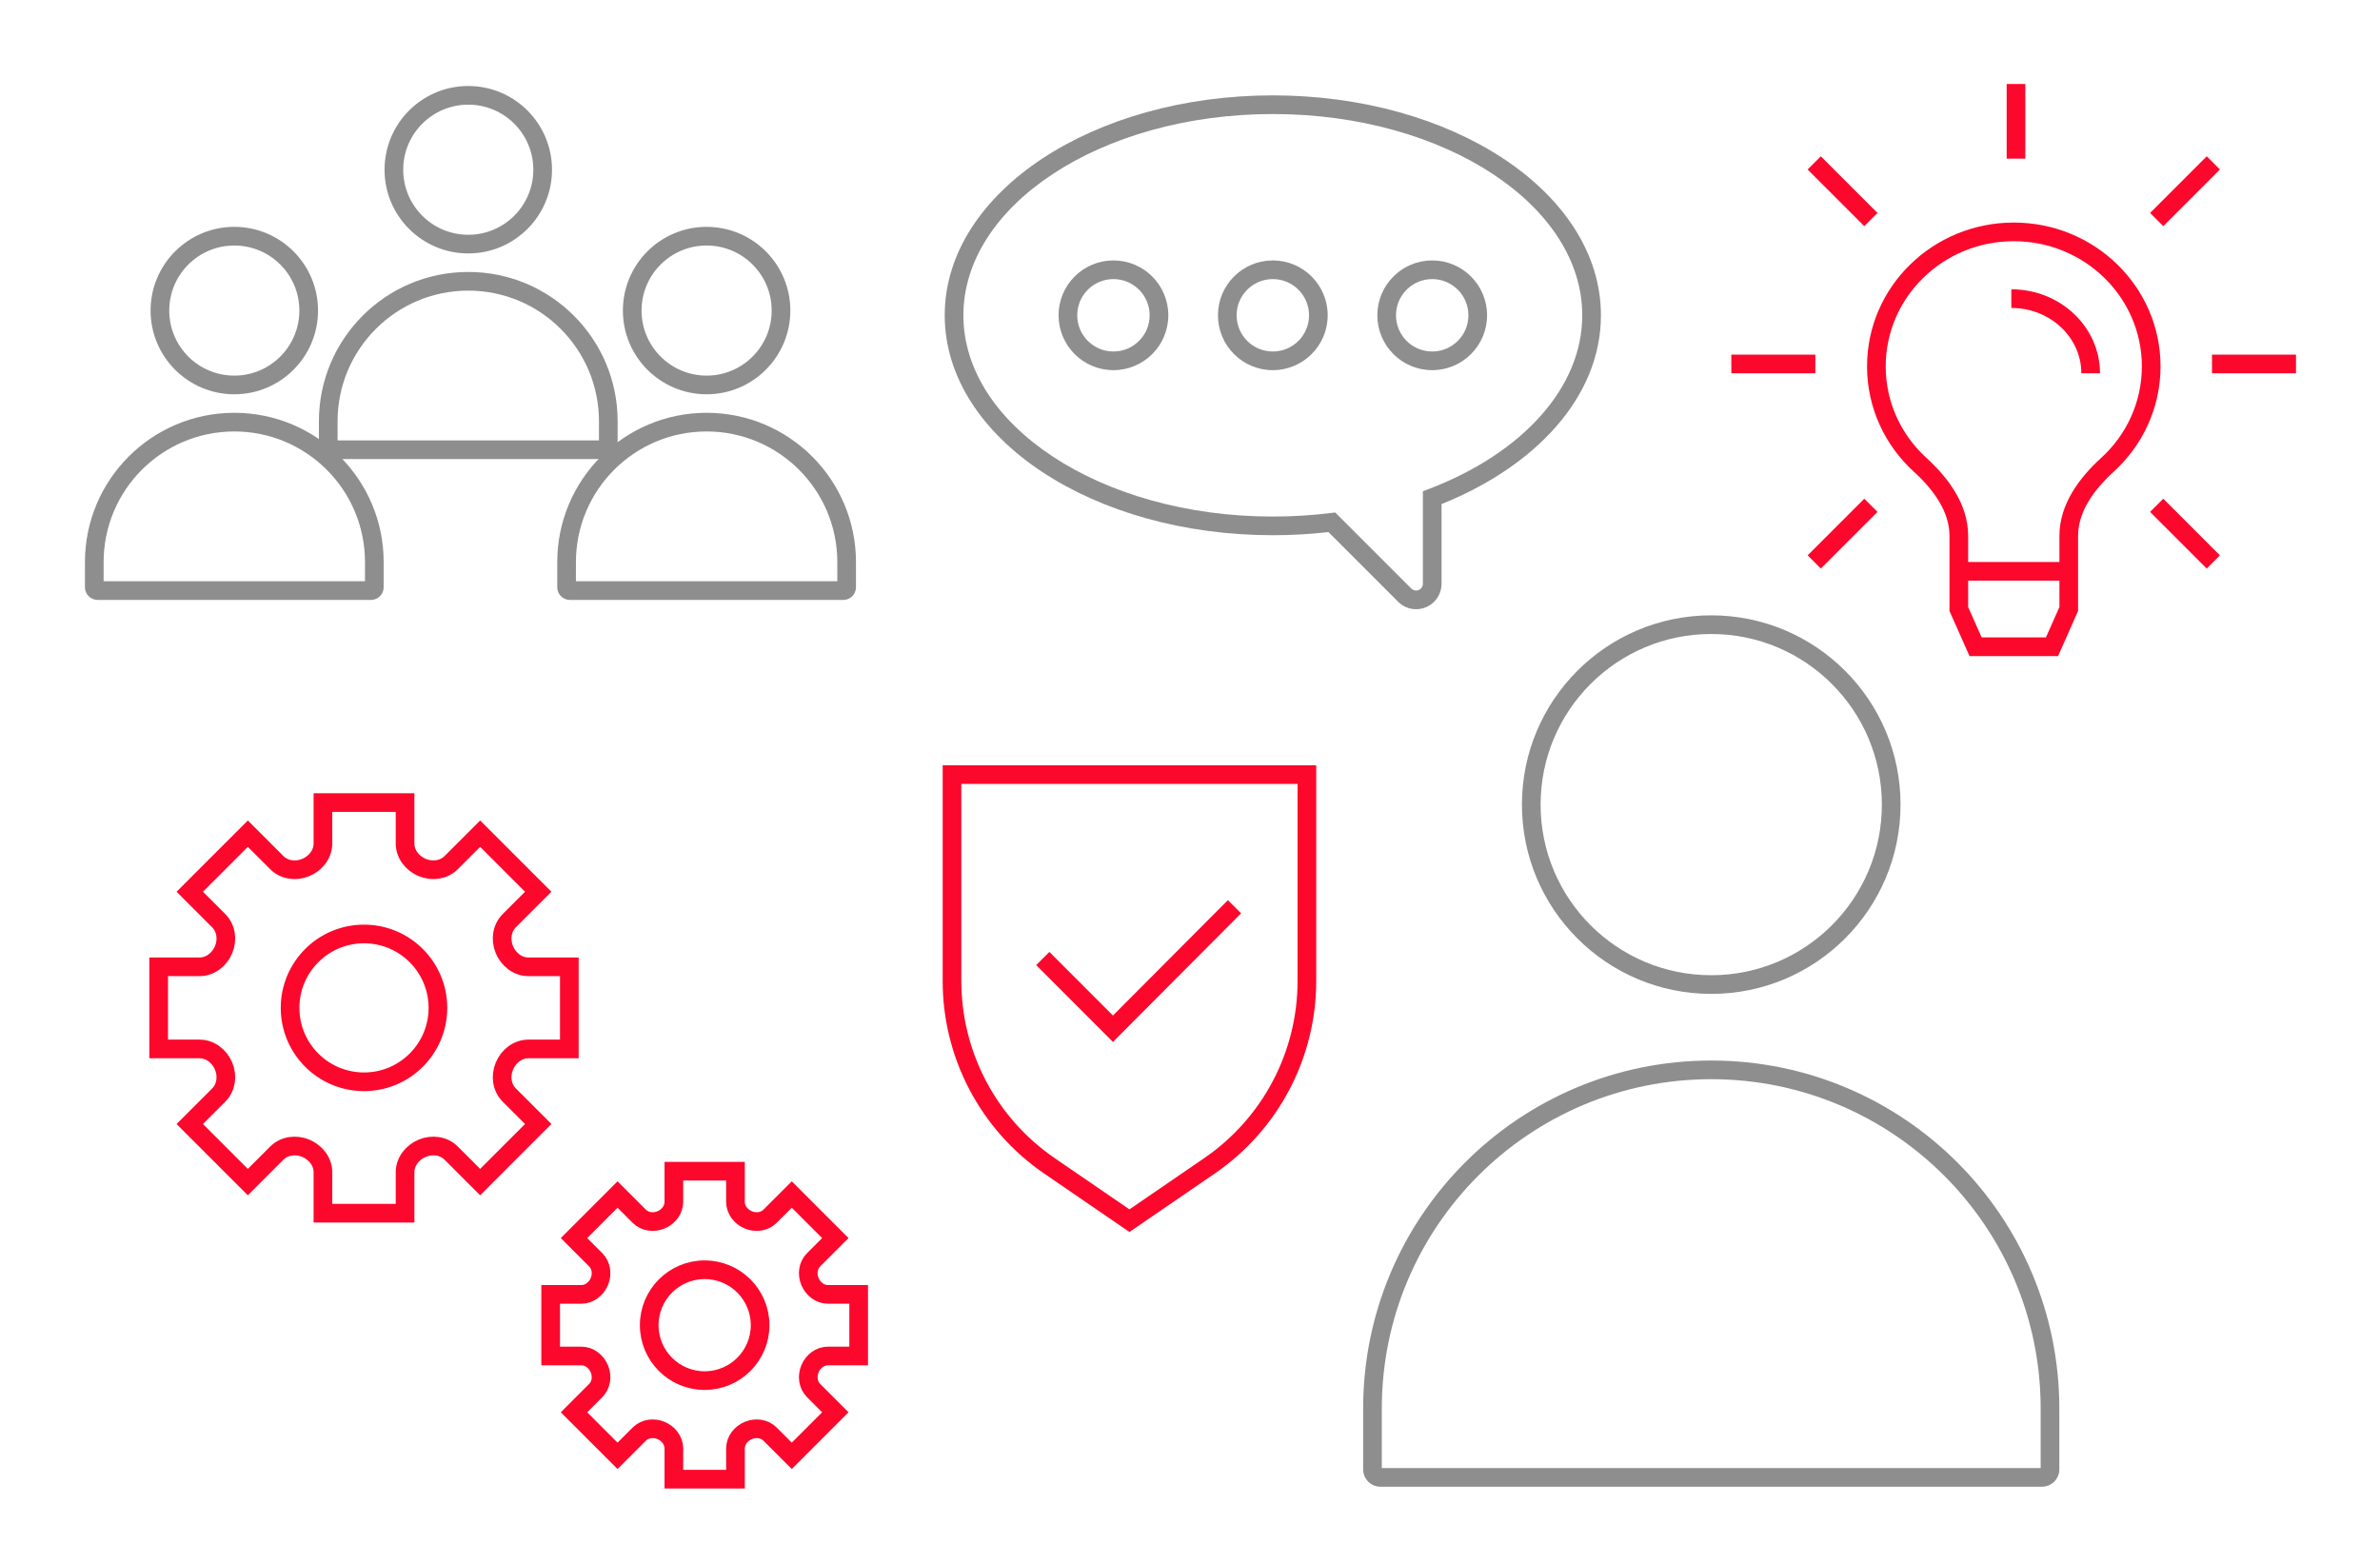<svg xmlns="http://www.w3.org/2000/svg" width="510" height="335" viewBox="0 0 510 335" fill="none"><path fill-rule="evenodd" clip-rule="evenodd" d="M330.129 172.437C330.129 152.243 346.499 135.873 366.693 135.873C386.886 135.873 403.257 152.243 403.257 172.437C403.257 192.631 386.886 209.001 366.693 209.001C346.499 209.001 330.129 192.631 330.129 172.437ZM366.693 131.873C344.29 131.873 326.129 150.034 326.129 172.437C326.129 194.84 344.29 213.001 366.693 213.001C389.096 213.001 407.257 194.84 407.257 172.437C407.257 150.034 389.096 131.873 366.693 131.873ZM366.693 227.283C325.498 227.283 292.103 260.678 292.103 301.873V314.906C292.103 316.956 293.765 318.618 295.815 318.618H437.572C439.622 318.618 441.284 316.956 441.284 314.906V301.873C441.284 260.678 407.889 227.283 366.693 227.283ZM296.103 301.873C296.103 262.887 327.707 231.283 366.693 231.283C405.679 231.283 437.284 262.887 437.284 301.873V314.618H296.103V301.873Z" fill="#8E8E8E"></path><path fill-rule="evenodd" clip-rule="evenodd" d="M36.268 66.557C36.268 58.858 42.51 52.617 50.209 52.617C57.908 52.617 64.149 58.858 64.149 66.557C64.149 74.256 57.908 80.498 50.209 80.498C42.51 80.498 36.268 74.256 36.268 66.557ZM50.209 48.617C40.3 48.617 32.268 56.649 32.268 66.557C32.268 76.465 40.3 84.498 50.209 84.498C60.117 84.498 68.149 76.465 68.149 66.557C68.149 56.649 60.117 48.617 50.209 48.617ZM50.209 88.468C32.532 88.468 18.203 102.797 18.203 120.473V125.86C18.203 127.355 19.416 128.568 20.911 128.568H79.506C81.001 128.568 82.214 127.355 82.214 125.86V120.473C82.214 102.797 67.885 88.468 50.209 88.468ZM22.203 120.473C22.203 105.006 34.742 92.468 50.209 92.468C65.675 92.468 78.214 105.006 78.214 120.473V124.568H22.203V120.473Z" fill="#8E8E8E"></path><path fill-rule="evenodd" clip-rule="evenodd" d="M86.404 36.373C86.404 28.673 92.645 22.432 100.344 22.432C108.043 22.432 114.285 28.673 114.285 36.373C114.285 44.072 108.043 50.313 100.344 50.313C92.645 50.313 86.404 44.072 86.404 36.373ZM100.344 18.432C90.436 18.432 82.404 26.464 82.404 36.373C82.404 46.281 90.436 54.313 100.344 54.313C110.253 54.313 118.285 46.281 118.285 36.373C118.285 26.464 110.253 18.432 100.344 18.432ZM100.344 58.283C82.668 58.283 68.339 72.612 68.339 90.288V95.675C68.339 97.171 69.551 98.383 71.047 98.383H129.642C131.137 98.383 132.35 97.171 132.35 95.675V90.288C132.35 72.612 118.02 58.283 100.344 58.283ZM72.339 90.288C72.339 74.821 84.877 62.283 100.344 62.283C115.811 62.283 128.35 74.821 128.35 90.288V94.383H72.339V90.288Z" fill="#8E8E8E"></path><path fill-rule="evenodd" clip-rule="evenodd" d="M137.477 66.557C137.477 58.858 143.719 52.617 151.418 52.617C159.117 52.617 165.358 58.858 165.358 66.557C165.358 74.256 159.117 80.498 151.418 80.498C143.719 80.498 137.477 74.256 137.477 66.557ZM151.418 48.617C141.509 48.617 133.477 56.649 133.477 66.557C133.477 76.465 141.509 84.498 151.418 84.498C161.326 84.498 169.358 76.465 169.358 66.557C169.358 56.649 161.326 48.617 151.418 48.617ZM151.417 88.468C133.741 88.468 119.412 102.797 119.412 120.473V125.86C119.412 127.355 120.624 128.568 122.12 128.568H180.715C182.21 128.568 183.423 127.355 183.423 125.86V120.473C183.423 102.797 169.093 88.468 151.417 88.468ZM123.412 120.473C123.412 105.006 135.951 92.468 151.417 92.468C166.884 92.468 179.423 105.006 179.423 120.473V124.568H123.412V120.473Z" fill="#8E8E8E"></path><path fill-rule="evenodd" clip-rule="evenodd" d="M86.8 172H69.2V180.765C69.2 183.058 67.636 185.038 65.519 185.918V185.918C63.401 186.798 60.931 186.485 59.309 184.864L53.11 178.665L40.665 191.11L46.864 197.309C48.485 198.93 48.798 201.401 47.918 203.519V203.519C47.038 205.636 45.058 207.2 42.765 207.2H34V224.8H42.765C45.058 224.8 47.038 226.364 47.918 228.481V228.481C48.798 230.599 48.485 233.07 46.864 234.691L40.665 240.89L53.11 253.335L59.309 247.136C60.931 245.515 63.401 245.202 65.519 246.082V246.082C67.636 246.962 69.2 248.942 69.2 251.234V260H86.8V251.235C86.8 248.942 88.364 246.962 90.481 246.082V246.082C92.599 245.202 95.07 245.515 96.691 247.136L102.89 253.335L115.335 240.89L109.136 234.691C107.515 233.07 107.202 230.599 108.082 228.481V228.481C108.962 226.364 110.942 224.8 113.235 224.8H122V207.2H113.234C110.942 207.2 108.962 205.636 108.082 203.519V203.519C107.202 201.401 107.515 198.931 109.136 197.309L115.335 191.11L102.89 178.665L96.691 184.864C95.07 186.485 92.599 186.798 90.481 185.918V185.918C88.364 185.038 86.8 183.058 86.8 180.765V172ZM78 231.84C86.748 231.84 93.84 224.748 93.84 216C93.84 207.252 86.748 200.16 78 200.16C69.252 200.16 62.16 207.252 62.16 216C62.16 224.748 69.252 231.84 78 231.84Z" stroke="#FC082C" stroke-width="4"></path><path fill-rule="evenodd" clip-rule="evenodd" d="M157.6 251H144.4V257.574C144.4 259.294 143.227 260.779 141.639 261.438V261.438C140.051 262.098 138.198 261.864 136.982 260.648L132.332 255.999L122.999 265.332L127.648 269.982C128.864 271.198 129.098 273.051 128.438 274.639V274.639C127.779 276.227 126.294 277.4 124.574 277.4H118V290.6H124.574C126.294 290.6 127.779 291.773 128.438 293.361V293.361C129.098 294.949 128.864 296.802 127.648 298.019L122.999 302.668L132.332 312.002L136.982 307.352C138.198 306.136 140.051 305.902 141.639 306.562V306.562C143.227 307.221 144.4 308.706 144.4 310.426V317H157.6V310.426C157.6 308.706 158.773 307.221 160.361 306.562V306.562C161.949 305.902 163.802 306.136 165.018 307.352L169.668 312.001L179.002 302.668L174.352 298.018C173.136 296.802 172.902 294.949 173.562 293.361V293.361C174.221 291.773 175.706 290.6 177.426 290.6H184V277.4H177.426C175.706 277.4 174.221 276.227 173.562 274.639V274.639C172.902 273.051 173.136 271.198 174.352 269.982L179.001 265.332L169.668 255.999L165.019 260.648C163.802 261.864 161.949 262.098 160.361 261.438V261.438C158.773 260.779 157.6 259.294 157.6 257.574V251ZM151 295.88C157.561 295.88 162.88 290.561 162.88 284C162.88 277.439 157.561 272.12 151 272.12C144.439 272.12 139.12 277.439 139.12 284C139.12 290.561 144.439 295.88 151 295.88Z" stroke="#FC082C" stroke-width="4"></path><path fill-rule="evenodd" clip-rule="evenodd" d="M431.525 51.695C416.328 51.695 404.081 63.745 404.081 78.52C404.081 86.257 407.43 93.235 412.809 98.139C417.366 102.295 421.748 107.976 421.748 114.846V120.439H441.303V114.846C441.303 107.976 445.685 102.295 450.242 98.139C455.621 93.235 458.97 86.257 458.97 78.52C458.97 63.745 446.723 51.695 431.525 51.695ZM441.303 124.439H421.748V130.098L424.64 136.605H438.411L441.303 130.098V124.439ZM400.081 78.52C400.081 61.456 414.199 47.695 431.525 47.695C448.851 47.695 462.97 61.456 462.97 78.52C462.97 87.443 459.101 95.475 452.937 101.095C448.621 105.031 445.303 109.707 445.303 114.846V122.439V130.522V130.947L445.131 131.335L441.538 139.417L441.01 140.605H439.711H423.34H422.04L421.513 139.417L417.92 131.335L417.748 130.947V130.522V122.439V114.846C417.748 109.707 414.429 105.031 410.113 101.095C403.95 95.475 400.081 87.443 400.081 78.52Z" fill="#FC082C"></path><path d="M448 80C448 71.163 440.389 64 431 64" stroke="#FC082C" stroke-width="4"></path><path d="M389 78H371" stroke="#FC082C" stroke-width="4"></path><path d="M492 78H474" stroke="#FC082C" stroke-width="4"></path><path d="M432 18L432 34" stroke="#FC082C" stroke-width="4"></path><path d="M400.907 108.291L388.765 120.433" stroke="#FC082C" stroke-width="4"></path><path d="M474.288 34.91L462.146 47.052" stroke="#FC082C" stroke-width="4"></path><path d="M462.144 108.291L474.286 120.433" stroke="#FC082C" stroke-width="4"></path><path d="M388.764 34.91L400.906 47.052" stroke="#FC082C" stroke-width="4"></path><path fill-rule="evenodd" clip-rule="evenodd" d="M339.056 67.571C339.056 55.994 331.952 45.26 319.946 37.327C307.956 29.405 291.274 24.439 272.748 24.439C254.222 24.439 237.54 29.405 225.55 37.327C213.543 45.26 206.44 55.994 206.44 67.571C206.44 79.149 213.543 89.883 225.55 97.816C237.54 105.738 254.222 110.703 272.748 110.703C276.987 110.703 281.132 110.443 285.148 109.946L286.118 109.827L286.808 110.517L302.427 126.136C302.699 126.408 303.067 126.56 303.452 126.56C304.253 126.56 304.902 125.911 304.902 125.11V106.665V105.289L306.188 104.797C326.244 97.132 339.056 83.079 339.056 67.571ZM272.748 20.439C291.947 20.439 309.419 25.577 322.151 33.99C334.868 42.392 343.056 54.223 343.056 67.571C343.056 85.102 328.997 99.963 308.902 108.03V125.11C308.902 128.12 306.462 130.56 303.452 130.56C302.007 130.56 300.62 129.986 299.598 128.964L284.666 114.032C280.791 114.473 276.809 114.703 272.748 114.703C253.549 114.703 236.077 109.565 223.345 101.153C210.628 92.751 202.44 80.919 202.44 67.571C202.44 54.223 210.628 42.392 223.345 33.99C236.077 25.577 253.549 20.439 272.748 20.439ZM306.902 55.813C313.396 55.813 318.66 61.077 318.66 67.571C318.66 74.065 313.396 79.33 306.902 79.33C300.408 79.33 295.144 74.065 295.144 67.571C295.144 61.077 300.408 55.813 306.902 55.813ZM314.66 67.571C314.66 63.287 311.187 59.813 306.902 59.813C302.617 59.813 299.144 63.287 299.144 67.571C299.144 71.856 302.617 75.33 306.902 75.33C311.187 75.33 314.66 71.856 314.66 67.571ZM284.506 67.571C284.506 61.077 279.242 55.813 272.748 55.813C266.254 55.813 260.99 61.077 260.99 67.571C260.99 74.065 266.254 79.33 272.748 79.33C279.242 79.33 284.506 74.065 284.506 67.571ZM272.748 59.813C277.033 59.813 280.506 63.287 280.506 67.571C280.506 71.856 277.033 75.33 272.748 75.33C268.463 75.33 264.99 71.856 264.99 67.571C264.99 63.287 268.463 59.813 272.748 59.813ZM238.594 55.813C245.088 55.813 250.352 61.077 250.352 67.571C250.352 74.065 245.088 79.33 238.594 79.33C232.1 79.33 226.836 74.065 226.836 67.571C226.836 61.077 232.1 55.813 238.594 55.813ZM246.352 67.571C246.352 63.287 242.879 59.813 238.594 59.813C234.309 59.813 230.836 63.287 230.836 67.571C230.836 71.856 234.309 75.33 238.594 75.33C242.879 75.33 246.352 71.856 246.352 67.571Z" fill="#8E8E8E"></path><path d="M280.048 166H204V210.25C204 226.08 211.805 240.892 224.863 249.842L242.024 261.605L259.186 249.842C272.243 240.892 280.048 226.08 280.048 210.25V166Z" stroke="#FC082C" stroke-width="4"></path><path d="M223.454 205.42L238.487 220.469L264.534 194.327" stroke="#FC082C" stroke-width="4" stroke-miterlimit="10"></path></svg>